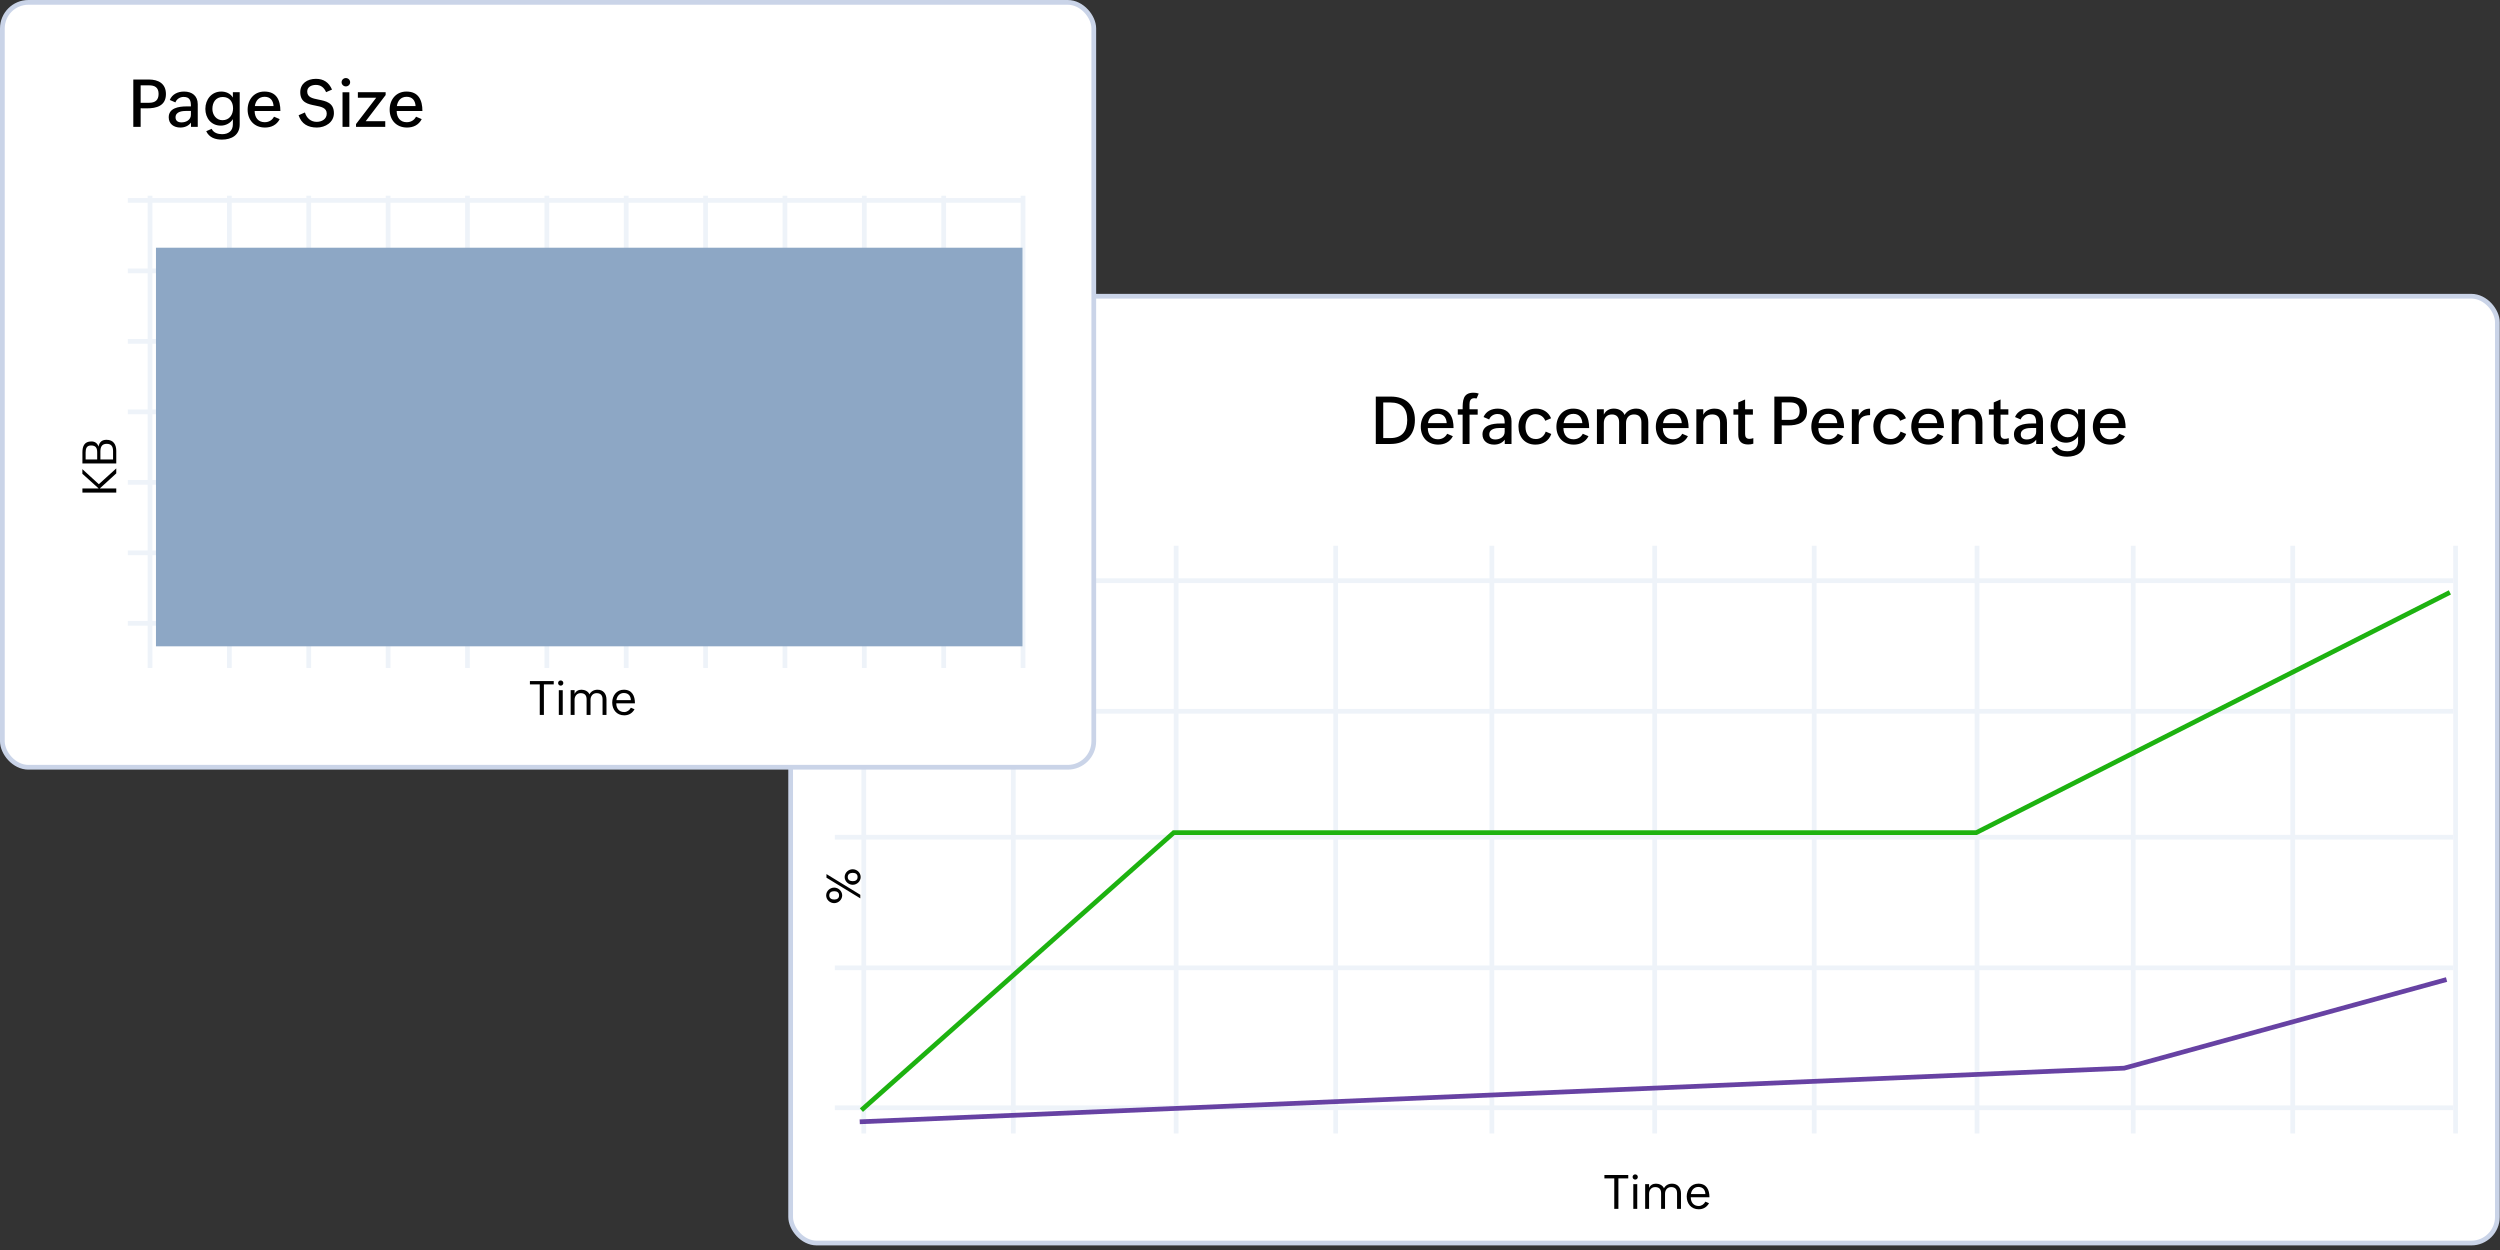 <svg width="528" height="264" viewBox="0 0 528 264" fill="none" xmlns="http://www.w3.org/2000/svg">
<rect x="0" y="0" width="528" height="264" fill="#333333" stroke="none"/>
<rect x="166.986" y="62.563" width="360.458" height="199.967" rx="5.5" fill="white" stroke="#CAD4E8"/>
<line x1="214.011" y1="115.26" x2="214.011" y2="239.387" stroke="#EEF3F9"/>
<line x1="182.427" y1="115.26" x2="182.427" y2="239.387" stroke="#EEF3F9"/>
<line x1="248.401" y1="115.26" x2="248.401" y2="239.387" stroke="#EEF3F9"/>
<line x1="282.092" y1="115.26" x2="282.092" y2="239.387" stroke="#EEF3F9"/>
<line x1="315.079" y1="115.26" x2="315.079" y2="239.387" stroke="#EEF3F9"/>
<line x1="349.47" y1="115.26" x2="349.47" y2="239.387" stroke="#EEF3F9"/>
<line x1="383.158" y1="115.26" x2="383.158" y2="239.387" stroke="#EEF3F9"/>
<line x1="417.551" y1="115.26" x2="417.551" y2="239.387" stroke="#EEF3F9"/>
<line x1="450.537" y1="115.26" x2="450.537" y2="239.387" stroke="#EEF3F9"/>
<line x1="484.227" y1="115.26" x2="484.227" y2="239.387" stroke="#EEF3F9"/>
<line x1="518.618" y1="115.26" x2="518.618" y2="239.387" stroke="#EEF3F9"/>
<line x1="176.312" y1="204.407" x2="518.118" y2="204.407" stroke="#EEF3F9"/>
<line x1="176.312" y1="233.961" x2="518.118" y2="233.961" stroke="#EEF3F9"/>
<line x1="176.312" y1="176.823" x2="518.118" y2="176.823" stroke="#EEF3F9"/>
<line x1="176.312" y1="150.225" x2="518.118" y2="150.225" stroke="#EEF3F9"/>
<line x1="176.312" y1="122.641" x2="518.118" y2="122.641" stroke="#EEF3F9"/>
<path d="M181.927 234.461L247.902 175.846H417.401L517.416 125.112" stroke="#1DB210"/>
<path d="M181.575 236.924L448.633 225.595L516.713 206.877" stroke="#6742A3"/>
<path d="M177.869 189.104C177.869 189.997 177.088 190.744 176.18 190.744C175.296 190.744 174.485 190.031 174.485 189.104C174.485 188.19 175.286 187.463 176.18 187.463C177.073 187.463 177.869 188.195 177.869 189.104ZM181.697 189.733L174.549 185.368L174.549 184.606L181.697 188.977L181.697 189.733ZM177.215 189.104C177.215 188.469 176.756 188.225 176.189 188.225C175.608 188.225 175.14 188.479 175.14 189.104C175.14 189.733 175.623 189.982 176.189 189.982C176.766 189.982 177.215 189.733 177.215 189.104ZM181.775 185.227C181.775 186.13 180.994 186.867 180.096 186.867C179.202 186.867 178.392 186.145 178.392 185.227C178.392 184.313 179.183 183.586 180.081 183.586C180.984 183.586 181.775 184.309 181.775 185.227ZM181.121 185.227C181.121 184.587 180.662 184.348 180.101 184.348C179.52 184.348 179.046 184.602 179.046 185.227C179.046 185.852 179.529 186.105 180.105 186.105C180.667 186.105 181.121 185.861 181.121 185.227Z" fill="black"/>
<path d="M340.932 255.312V248.872H338.852V248.164H343.887V248.872H341.806V255.312H340.932ZM344.805 248.579C344.805 248.271 345.049 248.027 345.356 248.027C345.664 248.027 345.908 248.271 345.908 248.579C345.908 248.886 345.664 249.131 345.356 249.131C345.049 249.131 344.805 248.886 344.805 248.579ZM344.956 255.312V250.093H345.786V255.312H344.956ZM347.456 255.312V250.083H348.286V250.884C348.559 250.278 349.096 249.99 349.741 249.99C350.42 249.99 351.162 250.312 351.426 250.971C351.763 250.322 352.392 249.99 353.139 249.99C354.36 249.99 355.024 250.884 355.024 252.07V255.312H354.194V252.011C354.194 251.172 353.789 250.713 352.934 250.713C352.129 250.713 351.655 251.352 351.655 252.114V255.312H350.825V252.011C350.825 251.172 350.42 250.713 349.565 250.713C348.76 250.713 348.286 251.352 348.286 252.114V255.312H347.456ZM360.176 253.789L360.947 254.116C360.473 254.961 359.721 255.4 358.764 255.4C357.173 255.4 356.235 254.184 356.235 252.71C356.235 251.23 357.173 249.99 358.681 249.99C360.439 249.99 361.035 251.299 361.035 252.861H357.095C357.085 253.906 357.671 254.707 358.769 254.707C359.375 254.707 359.907 254.316 360.176 253.789ZM357.124 252.192H360.176C360.146 251.269 359.629 250.683 358.681 250.683C357.803 250.683 357.226 251.352 357.124 252.192Z" fill="black"/>
<path d="M290.568 93.766V83.758H293.705C296.925 83.758 298.826 85.529 298.826 88.714C298.826 91.989 296.823 93.766 293.678 93.766H290.568ZM292.14 92.522H293.637C296.125 92.522 297.205 91.052 297.205 88.7C297.205 86.274 296.057 85.002 293.623 85.002H292.14V92.522ZM305.641 91.612L306.844 92.125C306.202 93.369 305.053 93.903 303.741 93.903C301.43 93.903 300.07 92.262 300.07 90.129C300.07 87.976 301.451 86.301 303.611 86.301C306.174 86.301 306.988 88.119 306.988 90.403H301.553C301.553 91.749 302.271 92.775 303.672 92.775C304.568 92.775 305.251 92.351 305.641 91.612ZM301.594 89.364H305.545C305.47 88.181 304.855 87.408 303.665 87.408C302.421 87.408 301.758 88.263 301.594 89.364ZM308.909 93.766V87.573H307.883V86.438H308.909C308.909 84.633 308.95 82.938 311.205 82.938C311.609 82.938 311.971 82.992 312.306 83.122L311.862 84.154C311.698 84.127 311.534 84.1 311.369 84.1C310.563 84.1 310.358 84.701 310.358 85.399V86.438H312.087V87.573H310.365V93.766H308.909ZM317.802 93.766V92.857C317.262 93.588 316.428 93.903 315.546 93.903C314.206 93.903 313.099 93.164 313.099 91.736C313.099 89.781 315.204 89.439 316.879 89.439H317.788C317.788 88.263 317.611 87.436 316.237 87.436C315.498 87.436 314.767 87.88 314.514 88.591L313.325 88.078C313.851 86.827 315.061 86.301 316.346 86.301C318.041 86.301 319.231 87.217 319.231 88.974V93.766H317.802ZM317.788 90.389H316.866C315.984 90.389 314.541 90.512 314.541 91.749C314.541 92.494 315.061 92.816 315.813 92.816C316.77 92.816 317.788 92.282 317.788 91.202V90.389ZM326.456 91.154L327.632 91.654C327.126 93.144 325.821 93.903 324.276 93.903C321.999 93.903 320.701 92.262 320.701 90.054C320.701 87.948 322.184 86.301 324.399 86.301C325.807 86.301 327.01 86.964 327.591 88.338L326.354 88.865C326.067 88.017 325.233 87.477 324.296 87.477C322.813 87.477 322.184 88.83 322.184 90.17C322.184 91.565 322.868 92.727 324.385 92.727C325.39 92.727 326.149 92.077 326.456 91.154ZM334.284 91.612L335.487 92.125C334.844 93.369 333.696 93.903 332.383 93.903C330.073 93.903 328.712 92.262 328.712 90.129C328.712 87.976 330.093 86.301 332.253 86.301C334.817 86.301 335.63 88.119 335.63 90.403H330.196C330.196 91.749 330.913 92.775 332.315 92.775C333.21 92.775 333.894 92.351 334.284 91.612ZM330.237 89.364H334.188C334.113 88.181 333.497 87.408 332.308 87.408C331.064 87.408 330.401 88.263 330.237 89.364ZM337.271 93.766V86.438H338.727V87.559C339.144 86.704 339.916 86.294 340.839 86.294C341.776 86.294 342.746 86.718 343.109 87.641C343.601 86.766 344.544 86.294 345.583 86.294C347.265 86.294 348.119 87.531 348.119 89.165V93.766H346.663V89.193C346.663 88.14 346.164 87.531 345.077 87.531C344.011 87.531 343.416 88.325 343.416 89.336V93.766H341.96V89.193C341.96 88.154 341.448 87.531 340.443 87.531C339.315 87.531 338.727 88.325 338.727 89.336V93.766H337.271ZM355.284 91.612L356.487 92.125C355.844 93.369 354.696 93.903 353.383 93.903C351.073 93.903 349.712 92.262 349.712 90.129C349.712 87.976 351.093 86.301 353.253 86.301C355.817 86.301 356.63 88.119 356.63 90.403H351.196C351.196 91.749 351.913 92.775 353.315 92.775C354.21 92.775 354.894 92.351 355.284 91.612ZM351.237 89.364H355.188C355.113 88.181 354.497 87.408 353.308 87.408C352.064 87.408 351.401 88.263 351.237 89.364ZM358.271 93.766V86.438H359.727V87.6C360.164 86.691 361.135 86.301 362.126 86.301C363.904 86.301 364.738 87.566 364.738 89.254V93.766H363.282V89.295C363.282 88.167 362.748 87.525 361.627 87.525C360.445 87.525 359.727 88.242 359.727 89.391V93.766H358.271ZM370.302 92.535V93.711C369.953 93.821 369.598 93.875 369.208 93.875C367.848 93.875 367.123 93.205 367.123 91.818V87.573H366.098V86.438H367.123V84.995L368.566 84.367V86.438H370.213V87.573H368.566V91.681C368.566 92.269 368.798 92.686 369.482 92.686C369.728 92.686 370.015 92.631 370.302 92.535ZM374.745 93.766V83.758H378.02C380.023 83.758 381.636 84.606 381.636 86.834C381.636 89.302 379.667 89.869 377.548 89.849L376.297 89.835V93.766H374.745ZM376.297 88.673H378.068C379.36 88.673 380.084 88.119 380.084 86.807C380.084 85.447 379.305 84.989 378.068 84.989H376.297V88.673ZM388.123 91.612L389.327 92.125C388.684 93.369 387.535 93.903 386.223 93.903C383.912 93.903 382.552 92.262 382.552 90.129C382.552 87.976 383.933 86.301 386.093 86.301C388.657 86.301 389.47 88.119 389.47 90.403H384.035C384.035 91.749 384.753 92.775 386.155 92.775C387.05 92.775 387.734 92.351 388.123 91.612ZM384.077 89.364H388.028C387.952 88.181 387.337 87.408 386.148 87.408C384.904 87.408 384.241 88.263 384.077 89.364ZM391.111 93.766V86.438H392.567V87.784C393.086 86.779 393.838 86.308 394.959 86.308V87.668C393.462 87.723 392.567 88.242 392.567 89.856V93.766H391.111ZM401.406 91.154L402.581 91.654C402.076 93.144 400.77 93.903 399.225 93.903C396.949 93.903 395.65 92.262 395.65 90.054C395.65 87.948 397.133 86.301 399.348 86.301C400.756 86.301 401.959 86.964 402.54 88.338L401.303 88.865C401.016 88.017 400.182 87.477 399.245 87.477C397.762 87.477 397.133 88.83 397.133 90.17C397.133 91.565 397.817 92.727 399.334 92.727C400.339 92.727 401.098 92.077 401.406 91.154ZM409.233 91.612L410.436 92.125C409.793 93.369 408.645 93.903 407.332 93.903C405.022 93.903 403.661 92.262 403.661 90.129C403.661 87.976 405.042 86.301 407.202 86.301C409.766 86.301 410.579 88.119 410.579 90.403H405.145C405.145 91.749 405.863 92.775 407.264 92.775C408.16 92.775 408.843 92.351 409.233 91.612ZM405.186 89.364H409.137C409.062 88.181 408.447 87.408 407.257 87.408C406.013 87.408 405.35 88.263 405.186 89.364ZM412.22 93.766V86.438H413.676V87.6C414.114 86.691 415.084 86.301 416.076 86.301C417.853 86.301 418.687 87.566 418.687 89.254V93.766H417.231V89.295C417.231 88.167 416.698 87.525 415.577 87.525C414.394 87.525 413.676 88.242 413.676 89.391V93.766H412.22ZM424.251 92.535V93.711C423.903 93.821 423.547 93.875 423.158 93.875C421.797 93.875 421.073 93.205 421.073 91.818V87.573H420.047V86.438H421.073V84.995L422.515 84.367V86.438H424.162V87.573H422.515V91.681C422.515 92.269 422.747 92.686 423.431 92.686C423.677 92.686 423.964 92.631 424.251 92.535ZM430.048 93.766V92.857C429.508 93.588 428.674 93.903 427.792 93.903C426.452 93.903 425.345 93.164 425.345 91.736C425.345 89.781 427.451 89.439 429.125 89.439H430.035C430.035 88.263 429.857 87.436 428.483 87.436C427.744 87.436 427.013 87.88 426.76 88.591L425.571 88.078C426.097 86.827 427.307 86.301 428.592 86.301C430.287 86.301 431.477 87.217 431.477 88.974V93.766H430.048ZM430.035 90.389H429.112C428.23 90.389 426.787 90.512 426.787 91.749C426.787 92.494 427.307 92.816 428.059 92.816C429.016 92.816 430.035 92.282 430.035 91.202V90.389ZM433.268 94.675L434.416 94.169C434.799 95.024 435.749 95.304 436.611 95.304C437.957 95.304 438.894 94.62 438.894 93.205V92.125C438.381 92.987 437.349 93.499 436.358 93.499C434.3 93.499 433.083 91.879 433.083 89.965C433.083 87.969 434.41 86.301 436.433 86.301C437.424 86.301 438.381 86.698 438.894 87.573V86.438H440.336V93.246C440.336 95.475 438.661 96.452 436.577 96.452C435.223 96.452 433.89 96.042 433.268 94.675ZM436.693 92.351C438.142 92.351 438.935 91.223 438.935 89.835C438.935 88.489 438.19 87.45 436.768 87.45C435.271 87.45 434.567 88.598 434.567 89.972C434.567 91.209 435.38 92.351 436.693 92.351ZM447.582 91.612L448.785 92.125C448.143 93.369 446.994 93.903 445.682 93.903C443.371 93.903 442.011 92.262 442.011 90.129C442.011 87.976 443.392 86.301 445.552 86.301C448.116 86.301 448.929 88.119 448.929 90.403H443.494C443.494 91.749 444.212 92.775 445.614 92.775C446.509 92.775 447.193 92.351 447.582 91.612ZM443.535 89.364H447.487C447.411 88.181 446.796 87.408 445.607 87.408C444.363 87.408 443.7 88.263 443.535 89.364Z" fill="black"/>
<rect x="0.5" y="0.5" width="230.506" height="161.546" rx="5.5" fill="white" stroke="#CAD4E8"/>
<path d="M28.154 26.8V16.793H31.429C33.432 16.793 35.045 17.64 35.045 19.869C35.045 22.337 33.076 22.904 30.957 22.884L29.706 22.87V26.8H28.154ZM29.706 21.708H31.477C32.769 21.708 33.493 21.154 33.493 19.842C33.493 18.481 32.714 18.023 31.477 18.023H29.706V21.708ZM40.336 26.8V25.891C39.796 26.623 38.962 26.937 38.08 26.937C36.74 26.937 35.633 26.199 35.633 24.77C35.633 22.815 37.738 22.473 39.413 22.473H40.322C40.322 21.298 40.145 20.471 38.77 20.471C38.032 20.471 37.301 20.915 37.048 21.626L35.858 21.113C36.385 19.862 37.595 19.336 38.88 19.336C40.575 19.336 41.765 20.252 41.765 22.009V26.8H40.336ZM40.322 23.424H39.399C38.518 23.424 37.075 23.547 37.075 24.784C37.075 25.529 37.595 25.85 38.347 25.85C39.304 25.85 40.322 25.317 40.322 24.237V23.424ZM43.556 27.71L44.704 27.204C45.087 28.058 46.037 28.339 46.898 28.339C48.245 28.339 49.182 27.655 49.182 26.24V25.16C48.669 26.021 47.637 26.534 46.645 26.534C44.588 26.534 43.371 24.914 43.371 23C43.371 21.004 44.697 19.336 46.721 19.336C47.712 19.336 48.669 19.732 49.182 20.607V19.472H50.624V26.281C50.624 28.509 48.949 29.487 46.864 29.487C45.511 29.487 44.178 29.077 43.556 27.71ZM46.98 25.386C48.43 25.386 49.223 24.258 49.223 22.87C49.223 21.523 48.477 20.484 47.056 20.484C45.559 20.484 44.855 21.633 44.855 23.007C44.855 24.244 45.668 25.386 46.98 25.386ZM57.87 24.647L59.073 25.16C58.431 26.404 57.282 26.937 55.97 26.937C53.659 26.937 52.299 25.297 52.299 23.164C52.299 21.011 53.68 19.336 55.84 19.336C58.403 19.336 59.217 21.154 59.217 23.437H53.782C53.782 24.784 54.5 25.809 55.901 25.809C56.797 25.809 57.48 25.386 57.87 24.647ZM53.823 22.398H57.774C57.699 21.216 57.084 20.443 55.895 20.443C54.65 20.443 53.987 21.298 53.823 22.398ZM63.065 24.34L64.398 23.752C64.761 24.955 65.649 25.734 66.894 25.734C67.96 25.734 69.006 25.16 69.006 23.998C69.006 22.774 67.851 22.542 66.586 22.296C65.048 21.995 63.414 21.66 63.414 19.466C63.414 17.661 64.863 16.649 66.73 16.649C68.336 16.649 69.464 17.394 70.12 18.919L68.869 19.466C68.452 18.502 67.775 17.934 66.709 17.934C65.772 17.934 64.884 18.372 64.884 19.322C64.884 20.552 65.978 20.778 67.276 21.038C68.801 21.339 70.523 21.674 70.523 23.902C70.523 25.837 68.705 26.937 66.935 26.937C65.055 26.937 63.667 26.178 63.065 24.34ZM72.144 17.367C72.144 16.875 72.554 16.485 73.046 16.485C73.531 16.485 73.948 16.861 73.948 17.367C73.948 17.859 73.538 18.249 73.046 18.249C72.554 18.249 72.144 17.859 72.144 17.367ZM72.342 26.8V19.493H73.784V26.8H72.342ZM75.192 26.8V26.199L79.451 20.648H75.582V19.479H81.447V20.074L77.236 25.597H81.365V26.8H75.192ZM87.866 24.647L89.069 25.16C88.427 26.404 87.278 26.937 85.966 26.937C83.655 26.937 82.295 25.297 82.295 23.164C82.295 21.011 83.676 19.336 85.836 19.336C88.399 19.336 89.213 21.154 89.213 23.437H83.778C83.778 24.784 84.496 25.809 85.897 25.809C86.793 25.809 87.477 25.386 87.866 24.647ZM83.819 22.398H87.77C87.695 21.216 87.08 20.443 85.891 20.443C84.647 20.443 83.983 21.298 83.819 22.398Z" fill="black"/>
<line x1="31.683" y1="41.336" x2="31.683" y2="141.075" stroke="#EEF3F9"/>
<line x1="48.444" y1="41.336" x2="48.444" y2="141.075" stroke="#EEF3F9"/>
<line x1="65.207" y1="41.336" x2="65.207" y2="141.075" stroke="#EEF3F9"/>
<line x1="81.97" y1="41.336" x2="81.97" y2="141.075" stroke="#EEF3F9"/>
<line x1="98.731" y1="41.336" x2="98.731" y2="141.075" stroke="#EEF3F9"/>
<line x1="115.494" y1="41.336" x2="115.494" y2="141.075" stroke="#EEF3F9"/>
<line x1="132.256" y1="41.336" x2="132.256" y2="141.075" stroke="#EEF3F9"/>
<line x1="149.018" y1="41.336" x2="149.018" y2="141.075" stroke="#EEF3F9"/>
<line x1="165.78" y1="41.336" x2="165.78" y2="141.075" stroke="#EEF3F9"/>
<line x1="182.542" y1="41.336" x2="182.542" y2="141.075" stroke="#EEF3F9"/>
<line x1="199.305" y1="41.336" x2="199.305" y2="141.075" stroke="#EEF3F9"/>
<line x1="216.067" y1="41.336" x2="216.067" y2="141.075" stroke="#EEF3F9"/>
<line x1="26.992" y1="131.644" x2="216.406" y2="131.644" stroke="#EEF3F9"/>
<line x1="26.992" y1="116.757" x2="216.406" y2="116.757" stroke="#EEF3F9"/>
<line x1="26.992" y1="101.871" x2="216.406" y2="101.871" stroke="#EEF3F9"/>
<line x1="26.992" y1="86.984" x2="216.406" y2="86.984" stroke="#EEF3F9"/>
<line x1="26.992" y1="72.098" x2="216.406" y2="72.098" stroke="#EEF3F9"/>
<line x1="26.992" y1="57.212" x2="216.406" y2="57.212" stroke="#EEF3F9"/>
<line x1="26.992" y1="42.325" x2="216.406" y2="42.325" stroke="#EEF3F9"/>
<path d="M113.997 150.991V144.551H111.917V143.843H116.951V144.551H114.871V150.991H113.997ZM117.869 144.258C117.869 143.95 118.113 143.706 118.421 143.706C118.729 143.706 118.973 143.95 118.973 144.258C118.973 144.565 118.729 144.81 118.421 144.81C118.113 144.81 117.869 144.565 117.869 144.258ZM118.021 150.991V145.771H118.851V150.991H118.021ZM120.521 150.991V145.762H121.351V146.562C121.624 145.957 122.161 145.669 122.806 145.669C123.484 145.669 124.227 145.991 124.49 146.65C124.827 146.001 125.457 145.669 126.204 145.669C127.425 145.669 128.089 146.562 128.089 147.749V150.991H127.259V147.69C127.259 146.851 126.854 146.392 125.999 146.392C125.193 146.392 124.72 147.031 124.72 147.793V150.991H123.89V147.69C123.89 146.851 123.484 146.392 122.63 146.392C121.824 146.392 121.351 147.031 121.351 147.793V150.991H120.521ZM133.24 149.468L134.012 149.795C133.538 150.64 132.786 151.079 131.829 151.079C130.237 151.079 129.3 149.863 129.3 148.389C129.3 146.909 130.237 145.669 131.746 145.669C133.504 145.669 134.1 146.978 134.1 148.54H130.159C130.149 149.585 130.735 150.386 131.834 150.386C132.439 150.386 132.972 149.995 133.24 149.468ZM130.188 147.871H133.24C133.211 146.948 132.693 146.362 131.746 146.362C130.867 146.362 130.291 147.031 130.188 147.871Z" fill="black"/>
<path d="M24.555 104.038L17.406 104.038L17.406 103.169L20.844 103.169L17.396 100.059L17.396 99.087L20.873 102.266L24.555 98.926L24.555 99.976L21.064 103.169L24.555 103.169L24.555 104.038ZM24.555 97.886L17.406 97.886L17.406 95.532C17.406 94.228 17.826 93.232 19.296 93.232C20.043 93.232 20.57 93.599 20.805 94.316C21.005 93.335 21.542 92.886 22.509 92.886C23.983 92.886 24.555 93.926 24.555 95.234L24.555 97.886ZM20.526 97.036L20.526 95.532C20.526 94.6 20.219 94.082 19.223 94.082C18.29 94.082 18.085 94.751 18.085 95.552L18.085 97.036L20.526 97.036ZM23.876 97.036L23.876 95.254C23.876 94.311 23.505 93.735 22.543 93.735C21.459 93.735 21.205 94.468 21.205 95.376L21.205 97.036L23.876 97.036Z" fill="black"/>
<rect x="32.94" y="52.317" width="183.008" height="84.184" fill="#8DA7C5"/>
</svg>

